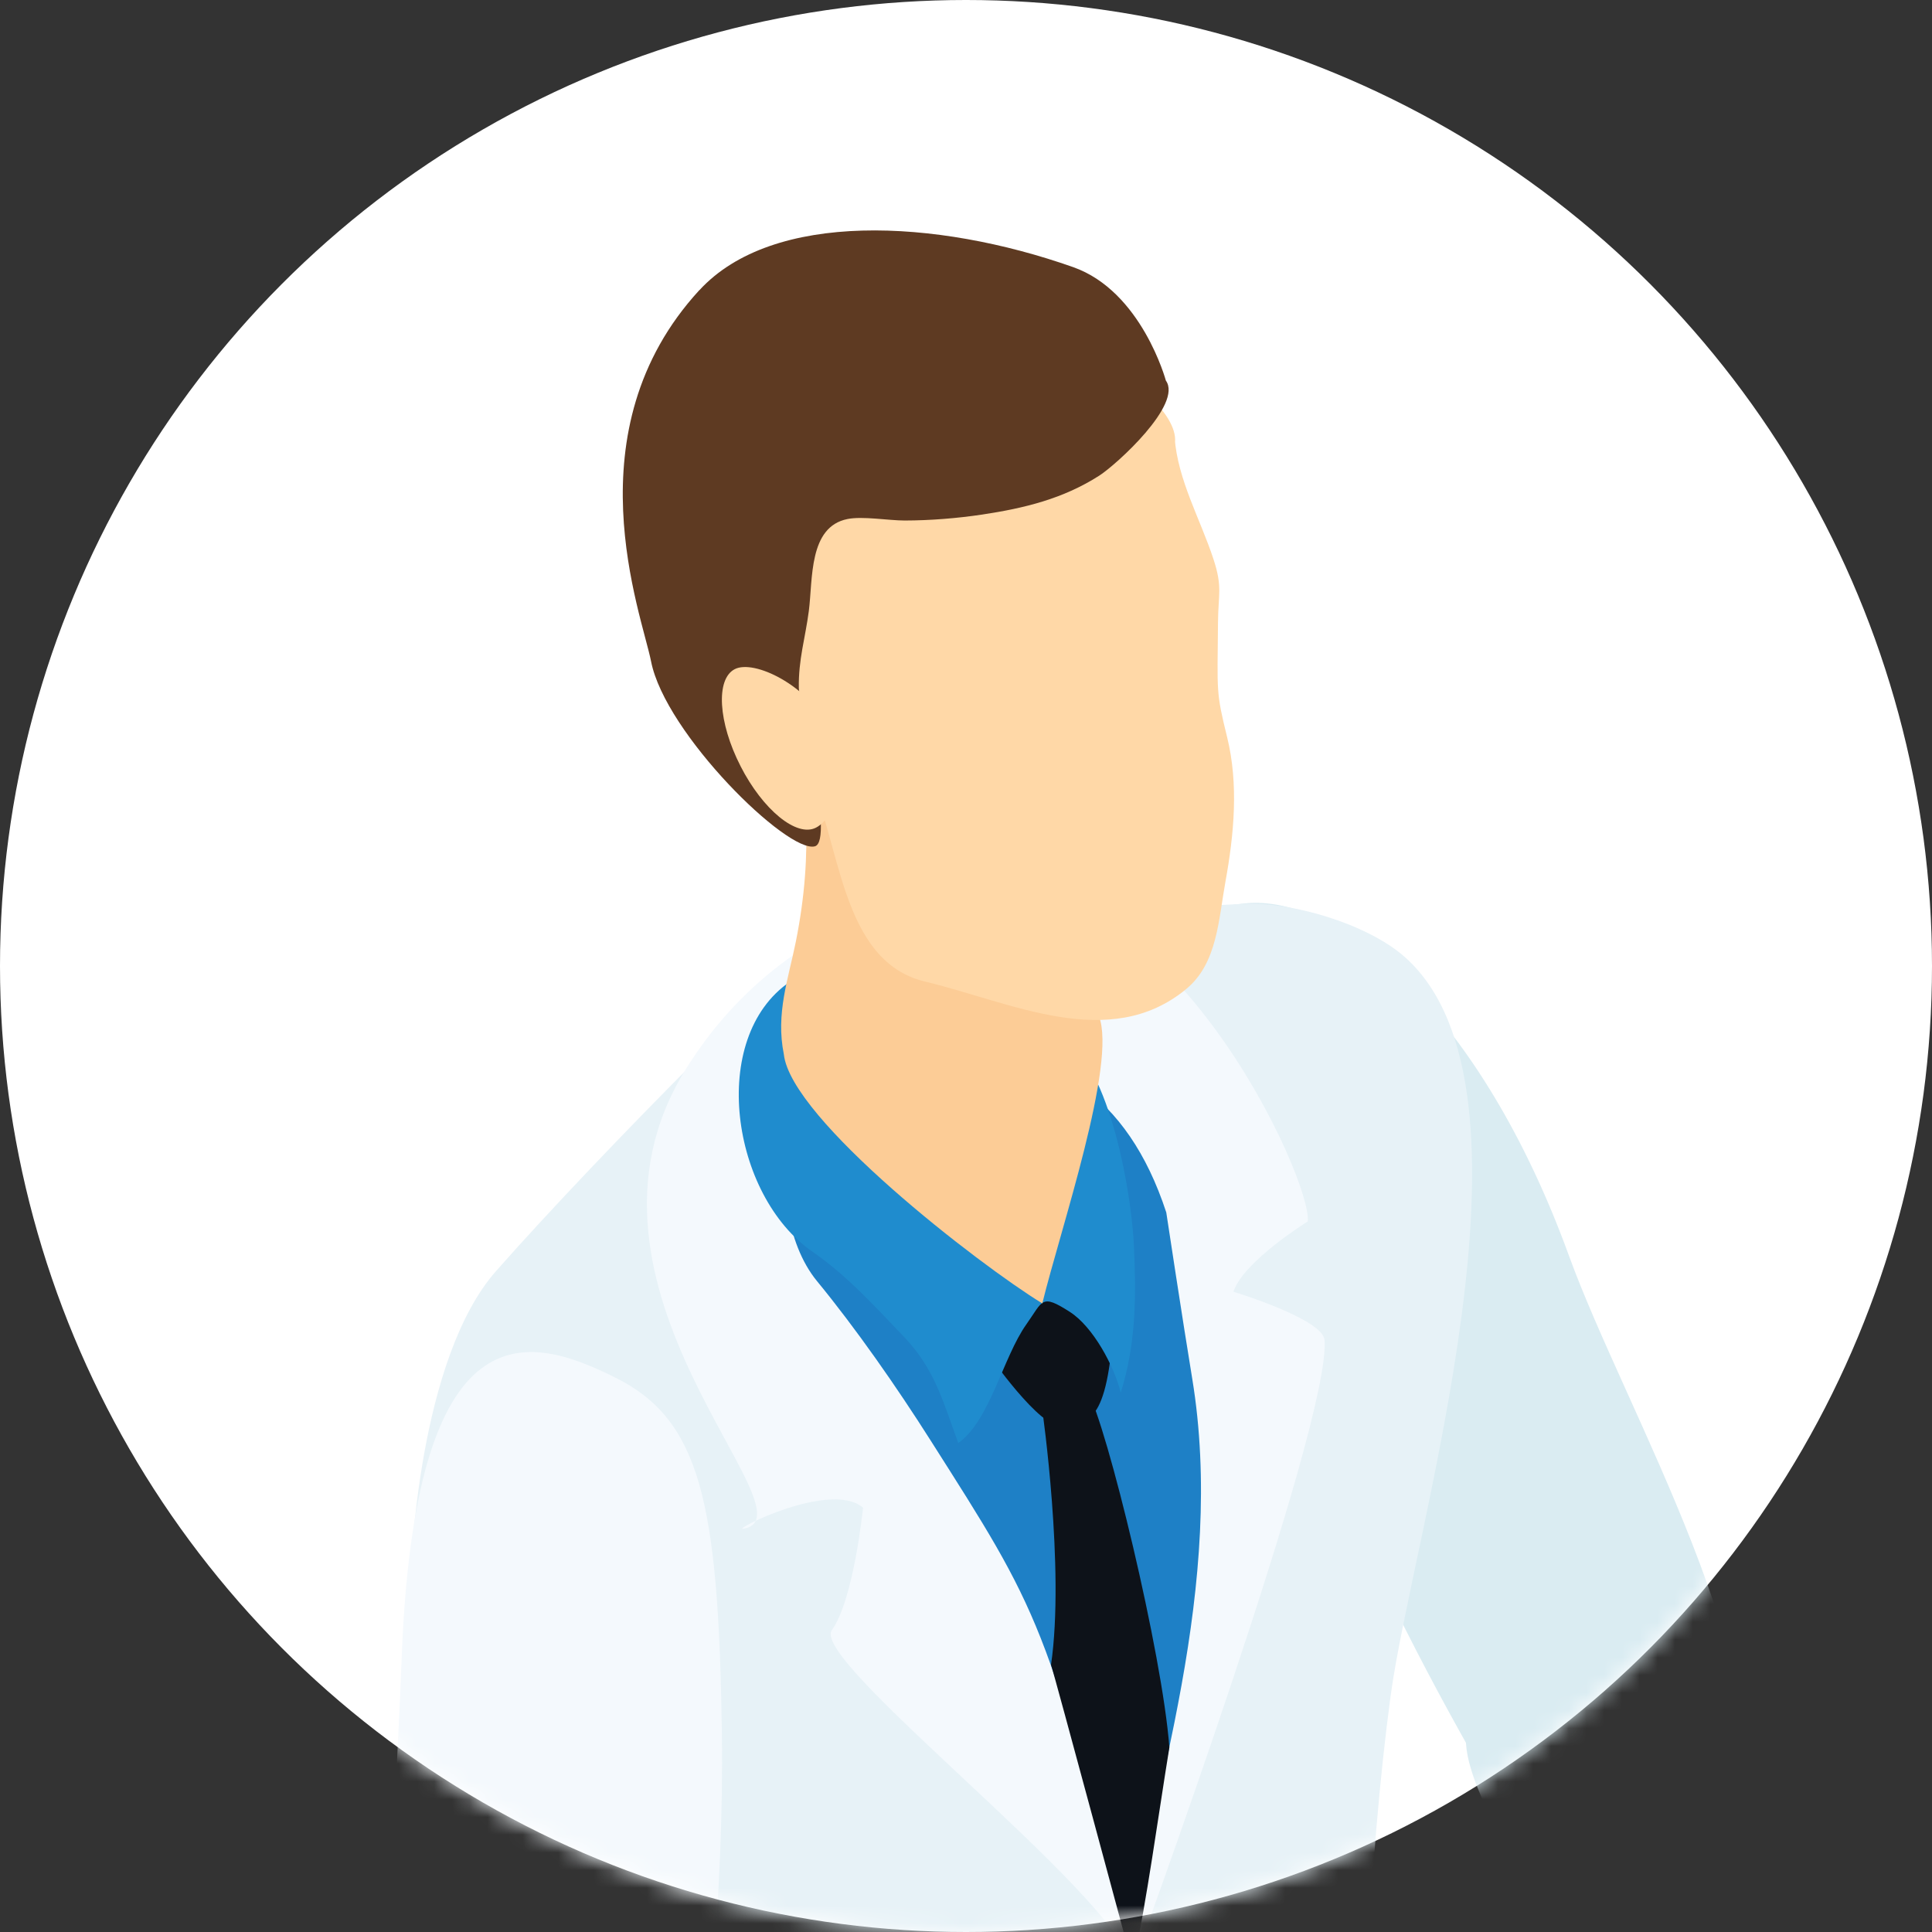 <svg width="109" height="109" viewBox="0 0 109 109" fill="none" xmlns="http://www.w3.org/2000/svg">
<rect x="0" y="0" width="109" height="109" fill="#333333" stroke="none"/>
<circle cx="54.5" cy="54.5" r="54.5" transform="matrix(-1 0 0 1 109 0)" fill="white"/>
<mask id="mask0_1456_40685" style="mask-type:alpha" maskUnits="userSpaceOnUse" x="0" y="0" width="109" height="109">
<circle cx="54.5" cy="54.5" r="54.5" transform="matrix(-1 0 0 1 109 0)" fill="white"/>
</mask>
<g mask="url(#mask0_1456_40685)">
<path d="M71.412 72.979C77.882 92.754 87.45 105.231 86.329 105.353C84.325 105.566 97.313 107.887 98.275 103.787C100.536 94.192 91.76 79.763 88.519 70.85C83.529 57.124 75.537 50.399 70.191 50.971C64.848 51.544 65.271 54.203 71.412 72.979Z" fill="#DAECF2"/>
<path d="M47.341 52.471C46.083 52.733 33.88 65.024 27.98 71.719C23.651 76.632 23.115 88.241 23.17 89.77C23.347 94.729 31.997 123.737 30.216 141.127C29.11 151.937 28.089 183.144 28.089 187.676C28.089 191.886 33.514 172.431 49.11 172.364C69.361 172.276 77.445 167.055 78.459 157.033C78.931 152.366 76.729 141.532 76.729 127.383C76.729 117.072 77.195 105.022 78.459 95.658C79.693 86.517 87.646 61.423 79.257 53.994C77.11 52.09 72.793 50.866 70.189 50.993C60.908 51.444 48.897 52.145 47.337 52.471H47.341Z" fill="#E7F2F7"/>
<path d="M55.195 50.029C54.245 50.126 44.601 50.857 38.707 60.294C31.013 72.615 46.234 85.521 41.933 86.252C41.226 86.374 46.88 83.493 48.692 85.061C48.692 85.061 48.174 90.23 46.931 91.973C45.695 93.712 62.765 106.673 63.91 110.904C63.91 110.904 75.12 80.282 74.727 75.597C74.626 74.406 69.588 72.877 69.588 72.877C70.151 71.159 73.782 68.911 73.782 68.911C74.041 66.623 66.052 48.929 55.192 50.025L55.195 50.029Z" fill="#F4F9FD"/>
<path d="M67.264 77.785C68.203 83.493 67.691 89.369 66.658 95.084C65.61 100.884 64.566 104.003 63.911 110.905C59.183 91.569 58.604 90.871 52.503 81.267C50.593 78.254 48.275 74.931 46.091 72.275C44.315 70.106 43.974 66.448 44.565 64.035C45.832 58.9 50.054 59.25 53.633 59.219C59.211 59.171 63.588 61.659 65.799 68.403C65.799 68.403 66.743 74.629 67.264 77.785Z" fill="#1E80C6"/>
<path d="M65.974 98.588C65.584 93.312 62.438 80.357 61.356 78.508L58.804 79.546C58.804 79.546 60.086 88.517 59.297 93.924V93.93C59.428 94.25 63.906 110.921 63.912 110.927V110.921C64.716 107.144 65.325 102.575 65.974 98.588Z" fill="#0D1219"/>
<path d="M55.715 76.333C55.715 76.333 58.74 80.701 59.888 80.412C61.042 80.12 62.331 80.896 62.767 75.465C63.202 70.034 57.747 72.306 55.715 76.333Z" fill="#0D1219"/>
<path d="M59.938 58.42C62.673 60.303 63.849 67.379 63.977 70.345C64.099 73.023 64.111 75.783 63.231 78.567C62.859 77.08 61.677 74.86 60.361 74.016C58.732 72.971 58.854 73.379 57.906 74.716C56.581 76.581 55.85 80.148 54.065 81.415C53.237 79.173 52.758 77.251 50.992 75.411C49.353 73.708 47.839 72.008 45.841 70.62C41.25 67.455 39.941 58.554 44.565 55.389C52.798 49.754 59.941 58.417 59.941 58.417L59.938 58.42Z" fill="#1F8CCE"/>
<path d="M44.61 39.776C45.472 44.062 45.938 47.949 44.897 53.14C44.476 55.235 43.757 57.182 44.223 59.481C44.616 63.143 55.229 71.349 58.805 73.536C59.822 69.378 63.024 59.996 62 57.331C61.172 55.18 59.63 52.981 58.418 50.934C57.078 48.671 54.507 47.809 53.992 45.262L44.613 39.773L44.61 39.776Z" fill="#FCCC96"/>
<path d="M66.271 24.689C66.448 27.086 67.715 29.273 68.461 31.543C68.985 33.136 68.729 33.523 68.717 35.119C68.683 39.103 68.598 39.012 69.232 41.589C69.887 44.248 69.625 47.065 69.131 49.779C68.747 51.897 68.674 54.355 66.929 55.795C62.597 59.374 57.051 56.545 52.189 55.378C47.373 54.227 47.434 47.422 45.597 43.709C42.277 37.01 43.215 27.068 50.587 23.251C53.883 21.549 59.475 20.312 63.121 21.293C64.395 21.637 67.081 24.098 66.082 25.536L66.274 24.686L66.271 24.689Z" fill="#FFD8A7"/>
<path d="M39.461 16.37C43.595 11.874 52.806 12.337 60.549 15.072C64.415 16.437 65.776 21.472 65.776 21.472C66.736 22.806 63.001 26.202 62.02 26.833C59.983 28.14 57.786 28.673 55.423 29.029C53.988 29.245 52.462 29.364 51.045 29.367C50.138 29.367 48.663 29.111 47.817 29.282C45.617 29.718 45.864 32.669 45.633 34.466C45.438 35.977 45.039 37.214 45.069 38.816C45.081 39.541 47.092 47.437 45.977 47.747C44.445 48.171 37.53 41.39 36.732 37.314C36.199 34.619 32.154 24.317 39.455 16.37H39.461Z" fill="#5E3A22"/>
<path d="M41.78 43.226C43.044 45.697 44.948 47.25 46.033 46.696C47.117 46.141 48.098 43.573 46.831 41.103C45.566 38.633 42.536 37.195 41.454 37.752C40.37 38.307 40.516 40.759 41.783 43.229L41.78 43.226Z" fill="#FFD8A7"/>
<path d="M22.646 93.891C22.323 103.38 20.468 123.618 25.025 136.484C30.103 150.822 39.162 131.787 39.393 125.275C39.74 115.445 40.864 107.184 40.727 97.748C40.538 84.735 39.521 80.111 34.708 77.717C29.898 75.326 23.346 73.4 22.649 93.891H22.646Z" fill="#F4F9FD"/>
<path d="M105.092 104.574C118.303 98.899 133.512 88.874 131.456 84.348C130.688 82.651 128.653 77.251 124.209 78.381C117.224 80.156 101.613 90.918 87.471 94.138C80.318 95.768 82.783 99.615 84.839 104.141C86.892 108.665 95.747 108.588 105.092 104.574Z" fill="#DAECF2"/>
</g>
</svg>
